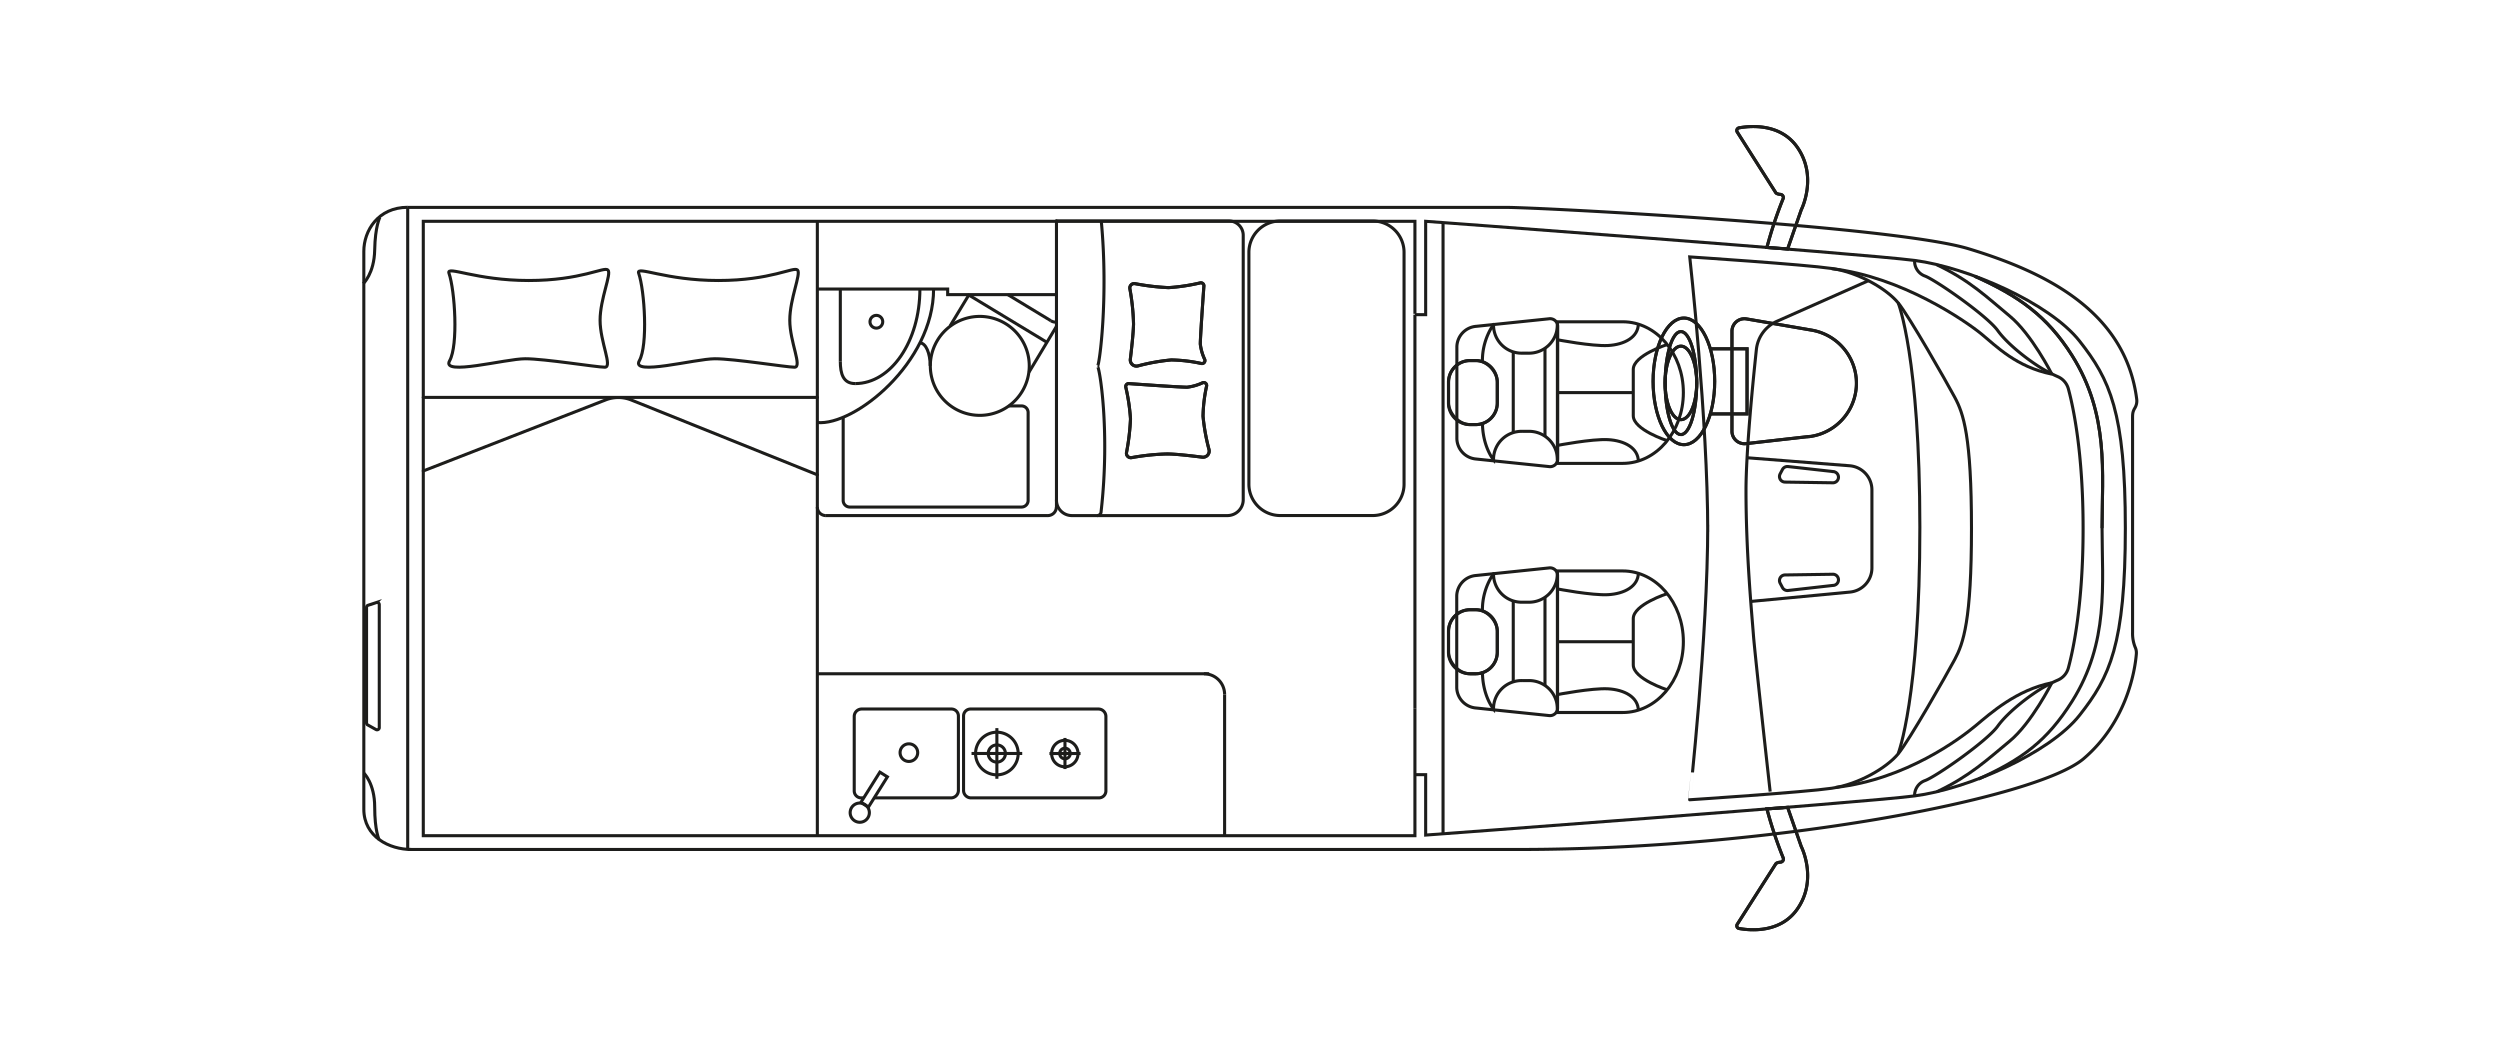 <svg id="Befüllebene" xmlns="http://www.w3.org/2000/svg" viewBox="0 0 568 240"><defs><style>.cls-1,.cls-2,.cls-3{fill:none;stroke:#1d1d1b;stroke-width:0.7px;}.cls-1,.cls-2{stroke-miterlimit:10;}.cls-2{stroke-linecap:round;}.cls-3{stroke-linejoin:round;}</style></defs><path class="cls-1" d="M93.42,193c-4.88,0-10.76-2.84-10.76-9.15V57.1c0-4.63,3.18-10,10-10"/><path class="cls-1" d="M92.63,47.12H342.2c7.55,0,87.94,4.2,105.07,9.4,16.82,5.11,35.61,13.85,38.19,34.17a3.11,3.11,0,0,1-.41,2c-.6,1-.53,1.51-.53,3v48a8.41,8.41,0,0,0,.57,3.31,3.05,3.05,0,0,1,.29,1.55c-.31,3.94-2.25,15.53-12,23.84C462.48,181.6,401.77,193,345.18,193H92.63"/><polyline class="cls-1" points="321.47 160.91 321.47 189.87 96.17 189.87 96.17 50.28 321.47 50.28 321.47 71.3"/><path class="cls-2" d="M96.17,107l41.41-16.13a7.91,7.91,0,0,1,5.82,0l42.3,17"/><path class="cls-2" d="M102,62.05c1.37,4,2.14,16.39.15,19.92s12.72-.46,17.17-.46,16.25,1.92,18.09,1.92-1.07-5.75-1.07-10.66S139,62.2,138.12,61.35s-6,2.38-18,2.38S101.41,60.29,102,62.05Z"/><path class="cls-2" d="M145.1,62.05c1.37,4,2.14,16.39.15,19.92s12.72-.46,17.17-.46,16.25,1.92,18.09,1.92-1.07-5.75-1.07-10.66,2.61-10.57,1.76-11.42-6,2.38-18,2.38S144.49,60.29,145.1,62.05Z"/><path class="cls-2" d="M240,50.2h39.2a3.26,3.26,0,0,1,3.26,3.26v60.08a3.6,3.6,0,0,1-3.6,3.6H243.52a3.5,3.5,0,0,1-3.49-3.5"/><line class="cls-2" x1="96.17" y1="90.29" x2="185.7" y2="90.29"/><path class="cls-1" d="M321.47,71.49h2.44V50.28S423,57.61,435,59.17s30.64,9.64,37.48,18.33,10.4,16,10.4,42.57v-.14c0,26.57-3.56,33.89-10.4,42.57S447,179.27,435,180.83s-111.09,8.9-111.09,8.9V176h-2.44"/><path class="cls-1" d="M290.94,50.21h21A7.12,7.12,0,0,1,319,57.33V110a7.13,7.13,0,0,1-7.13,7.13h-21a7.12,7.12,0,0,1-7.12-7.12V57.33A7.13,7.13,0,0,1,290.94,50.21Z"/><path class="cls-1" d="M477.59,120c0-12.56,1.65-25.79-6.82-39.23-5.67-9-12.16-13.54-22.1-18"/><path class="cls-1" d="M449.51,177c9.94-4.49,15.59-8.66,21.26-17.65,8.47-13.44,6.82-26.67,6.82-39.23V120c0-12.56,1.65-25.79-6.82-39.23-5.67-9-12.16-13.54-22.1-18"/><path class="cls-1" d="M435,180.9a3.58,3.58,0,0,1,2.39-3.56c2.65-1,14.08-9,16.49-12.35s7.7-7.34,10.71-9a33.17,33.17,0,0,1,3-1.5,4.18,4.18,0,0,0,2.35-2.77c1.12-4.16,3.34-14.56,3.34-31.63V120c0-17.07-2.22-27.47-3.34-31.63a4.21,4.21,0,0,0-2.35-2.77,33.17,33.17,0,0,1-3-1.5c-3-1.68-8.3-5.65-10.71-9S440,63.77,437.39,62.73A3.57,3.57,0,0,1,435,59.17"/><path class="cls-1" d="M466.18,155.13s-4.58,9.14-9.61,13.28-8.9,7.86-16.5,11.47"/><path class="cls-1" d="M466.18,85s-4.58-9.08-9.61-13.22-8.9-8-16.5-11.61"/><path class="cls-1" d="M431.27,68.81s4.92,12.19,4.92,51-4.92,51.42-4.92,51.42"/><path class="cls-1" d="M256.51,87.15a.68.68,0,0,0-.73.83,44.82,44.82,0,0,1,1.07,7.2,53,53,0,0,1-.91,7.66,1,1,0,0,0,1.13,1.14,51.71,51.71,0,0,1,8.05-.84c2.1,0,5.76.45,8.05.73a1.4,1.4,0,0,0,1.52-1.72,46.43,46.43,0,0,1-1.36-7.58,34.39,34.39,0,0,1,.81-6.85.67.67,0,0,0-.92-.75,11.23,11.23,0,0,1-3.49,1c-1.46,0-10.31-.6-13.22-.81"/><path class="cls-1" d="M256.51,87.15a.68.68,0,0,0-.73.83,44.82,44.82,0,0,1,1.07,7.2,53,53,0,0,1-.91,7.66,1,1,0,0,0,1.13,1.14,51.71,51.71,0,0,1,8.05-.84c2.1,0,5.76.45,8.05.73a1.4,1.4,0,0,0,1.52-1.72,46.43,46.43,0,0,1-1.36-7.58,34.39,34.39,0,0,1,.81-6.85.67.67,0,0,0-.92-.75,11.23,11.23,0,0,1-3.49,1C268.27,88,259.42,87.36,256.51,87.15Z"/><path class="cls-1" d="M273.53,65a.69.69,0,0,0-.83-.73,43.68,43.68,0,0,1-7.2,1.08,53,53,0,0,1-7.66-.91,1,1,0,0,0-1.14,1.13,51.59,51.59,0,0,1,.84,8.05c-.05,2.1-.46,5.76-.73,8a1.4,1.4,0,0,0,1.72,1.52,45.39,45.39,0,0,1,7.58-1.36,34.39,34.39,0,0,1,6.85.81.68.68,0,0,0,.75-.93,11.18,11.18,0,0,1-1-3.48c0-1.46.6-10.31.81-13.23"/><path class="cls-1" d="M273.53,65a.69.69,0,0,0-.83-.73,43.68,43.68,0,0,1-7.2,1.08,53,53,0,0,1-7.66-.91,1,1,0,0,0-1.14,1.13,51.59,51.59,0,0,1,.84,8.05c-.05,2.1-.46,5.76-.73,8a1.4,1.4,0,0,0,1.72,1.52,45.39,45.39,0,0,1,7.58-1.36,34.39,34.39,0,0,1,6.85.81.68.68,0,0,0,.75-.93,11.18,11.18,0,0,1-1-3.48C272.69,76.8,273.32,68,273.53,65Z"/><line class="cls-1" x1="321.47" y1="160.91" x2="321.47" y2="71.49"/><line class="cls-1" x1="327.86" y1="50.57" x2="327.86" y2="189.43"/><path class="cls-1" d="M401.44,56.22a95.32,95.32,0,0,1,3.69-11.1.71.71,0,0,0-.58-.95c-.9-.07-1.08-.37-1.08-.37L394.7,30a.62.62,0,0,1,.4-.95c2.45-.45,9.35-1.13,13.22,4.37,4.75,6.75.92,14.26.92,14.26l-3.09,8.88Z"/><path class="cls-1" d="M401.44,56.22a95.32,95.32,0,0,1,3.69-11.1.71.71,0,0,0-.58-.95c-.9-.07-1.08-.37-1.08-.37L394.7,30a.62.62,0,0,1,.4-.95c2.45-.45,9.35-1.13,13.22,4.37,4.75,6.75.92,14.26.92,14.26l-3.09,8.88Z"/><path class="cls-1" d="M401.44,183.78a95.32,95.32,0,0,0,3.69,11.1.71.71,0,0,1-.58,1c-.9.07-1.08.37-1.08.37L394.7,210a.62.62,0,0,0,.4.95c2.45.45,9.35,1.13,13.22-4.37,4.75-6.75.92-14.26.92-14.26l-3.09-8.88Z"/><path class="cls-1" d="M401.44,183.78a95.32,95.32,0,0,0,3.69,11.1.71.71,0,0,1-.58,1c-.9.07-1.08.37-1.08.37L394.7,210a.62.62,0,0,0,.4.95c2.45.45,9.35,1.13,13.22-4.37,4.75-6.75.92-14.26.92-14.26l-3.09-8.88Z"/><path class="cls-1" d="M466.18,85c-8.05-1.62-12.54-6.28-16-9.12s-18.08-13-34-14.84"/><path class="cls-1" d="M466.18,155.13c-8.05,1.62-13.93,6.93-17.34,9.77s-15.8,12.19-31.75,14"/><path class="cls-1" d="M424.51,63.77,403.71,73a7.94,7.94,0,0,0-4.66,6.4c-.82,7.69-2.36,23.27-2.36,32.05,0,14.32,1.34,28.16,1.68,32.72s3.81,35.68,3.81,35.68"/><path class="cls-1" d="M396.93,104l23.3,1.82a5.5,5.5,0,0,1,5.07,5.48v17.75a5.5,5.5,0,0,1-5,5.47l-22.55,2.13"/><path class="cls-1" d="M416.51,107.14,406.25,106a1.28,1.28,0,0,0-1.27.66l-.53,1a1.27,1.27,0,0,0,1.1,1.87l10.8.16a1.27,1.27,0,0,0,.16-2.54Z"/><path class="cls-1" d="M416.51,133l-10.26,1.16a1.28,1.28,0,0,1-1.27-.66l-.53-1a1.27,1.27,0,0,1,1.1-1.87l10.8-.16a1.27,1.27,0,0,1,.16,2.54Z"/><path class="cls-1" d="M82.66,175.64s2.47,2.33,2.47,7.72,1,7.42,1,7.42"/><path class="cls-1" d="M82.52,64.45s2.51-2.28,2.61-7.67,1.18-7.4,1.18-7.4"/><path class="cls-1" d="M85.42,165.75l-1.88-1.05a.49.49,0,0,1-.26-.44V138a.51.51,0,0,1,.34-.48l1.89-.62a.5.5,0,0,1,.66.48v28A.51.51,0,0,1,85.42,165.75Z"/><line class="cls-1" x1="92.63" y1="47.12" x2="92.63" y2="193.02"/><polyline class="cls-1" points="388.62 79.25 396.93 79.25 396.93 94.04 388.62 94.04"/><polyline class="cls-1" points="388.62 79.25 396.93 79.25 396.93 94.04 388.62 94.04"/><path class="cls-1" d="M368.68,105.28H353.84V73.11h14.84c7.61,0,13.78,7.2,13.78,16.09S376.29,105.28,368.68,105.28Z"/><path class="cls-1" d="M351.88,106l-16.5-1.71A4.77,4.77,0,0,1,331,99.63V78.76a4.77,4.77,0,0,1,4.41-4.62l16.5-1.71a1.73,1.73,0,0,1,2,1.65v30.23A1.73,1.73,0,0,1,351.88,106Z"/><path class="cls-1" d="M334,96.47h1.27a4.9,4.9,0,0,0,4.9-4.9V86.83a4.9,4.9,0,0,0-4.9-4.91H334a4.91,4.91,0,0,0-4.91,4.91v4.74a4.91,4.91,0,0,0,4.91,4.9"/><rect class="cls-1" x="329.12" y="81.92" width="11.08" height="14.55" rx="4.9"/><path class="cls-1" d="M378.79,100.12s-7.71-2.47-7.71-5.67V83.94c0-3.2,7.71-5.67,7.71-5.67"/><line class="cls-1" x1="371.08" y1="89.2" x2="353.84" y2="89.2"/><path class="cls-1" d="M353.84,77.19s7.82,1.51,11.51,1.31,6.89-1.86,6.89-5"/><path class="cls-1" d="M353.84,101.2s7.82-1.51,11.51-1.31,6.89,1.86,6.89,5"/><path class="cls-3" d="M353.84,73.73V74a6.45,6.45,0,0,1-6.64,6.24h-1.29A6.39,6.39,0,0,1,339.33,74v-.29a14.65,14.65,0,0,0-2.52,8.7"/><path class="cls-1" d="M353.84,104.49v-.24A6.44,6.44,0,0,0,347.2,98h-1.29a6.39,6.39,0,0,0-6.58,6.18v.29s-2.52-3-2.52-8.53"/><polyline class="cls-1" points="343.81 79.89 343.81 89.2 343.81 98.34"/><line class="cls-1" x1="351.02" y1="79.07" x2="351.02" y2="99.15"/><path class="cls-1" d="M368.68,161.88H353.84V129.72h14.84c7.61,0,13.78,7.2,13.78,16.08S376.29,161.88,368.68,161.88Z"/><path class="cls-1" d="M351.88,162.57l-16.5-1.71a4.77,4.77,0,0,1-4.41-4.62V135.37a4.77,4.77,0,0,1,4.41-4.62l16.5-1.71a1.72,1.72,0,0,1,2,1.64v30.24A1.73,1.73,0,0,1,351.88,162.57Z"/><path class="cls-1" d="M334,153.08h1.27a4.9,4.9,0,0,0,4.9-4.91v-4.74a4.9,4.9,0,0,0-4.9-4.9H334a4.91,4.91,0,0,0-4.91,4.9v4.74a4.91,4.91,0,0,0,4.91,4.91"/><rect class="cls-1" x="329.12" y="138.53" width="11.08" height="14.55" rx="4.9"/><path class="cls-1" d="M378.79,156.73s-7.71-2.47-7.71-5.67V140.55c0-3.2,7.71-5.67,7.71-5.67"/><line class="cls-1" x1="371.08" y1="145.8" x2="353.84" y2="145.8"/><path class="cls-1" d="M353.84,133.8s7.82,1.51,11.51,1.31,6.89-1.87,6.89-5"/><path class="cls-1" d="M353.84,157.81s7.82-1.51,11.51-1.31,6.89,1.86,6.89,5"/><path class="cls-3" d="M353.84,130.34v.24a6.45,6.45,0,0,1-6.64,6.24h-1.29a6.39,6.39,0,0,1-6.58-6.19v-.29a14.63,14.63,0,0,0-2.52,8.69"/><path class="cls-1" d="M353.84,161.1v-.24a6.44,6.44,0,0,0-6.64-6.23h-1.29a6.38,6.38,0,0,0-6.58,6.18v.29s-2.52-3-2.52-8.53"/><polyline class="cls-1" points="343.81 136.49 343.81 145.8 343.81 154.95"/><line class="cls-1" x1="351.02" y1="135.68" x2="351.02" y2="155.76"/><path class="cls-1" d="M382.58,72.26c-3.86,0-7,6.44-7,14.38s3.12,14.39,7,14.39,7-6.44,7-14.39-3.13-14.38-7-14.38m-.68,26.48c-2,0-3.58-5.24-3.58-11.7s1.6-11.71,3.58-11.71,3.59,5.24,3.59,11.71-1.6,11.7-3.59,11.7"/><path class="cls-1" d="M382.58,72.26c-3.86,0-7,6.44-7,14.38s3.12,14.39,7,14.39,7-6.44,7-14.39S386.43,72.26,382.58,72.26Zm-.68,26.48c-2,0-3.58-5.24-3.58-11.7s1.6-11.71,3.58-11.71,3.59,5.24,3.59,11.71S383.89,98.74,381.9,98.74Z"/><path class="cls-1" d="M385.49,87c0-4.62-1.6-8.36-3.58-8.36s-3.59,3.74-3.59,8.36,1.6,8.35,3.59,8.35,3.58-3.74,3.58-8.35"/><path class="cls-1" d="M385.49,87c0-4.62-1.6-8.36-3.58-8.36s-3.59,3.74-3.59,8.36,1.6,8.35,3.59,8.35S385.49,91.65,385.49,87Z"/><path class="cls-1" d="M410.89,99.19l-14.23,1.61A2.85,2.85,0,0,1,393.5,98V75.27a2.84,2.84,0,0,1,3.32-2.81L411.56,75a12.23,12.23,0,0,1-.67,24.22"/><path class="cls-1" d="M410.89,99.19l-14.23,1.61A2.85,2.85,0,0,1,393.5,98V75.27a2.84,2.84,0,0,1,3.32-2.81L411.56,75a12.23,12.23,0,0,1-.67,24.22Z"/><path class="cls-1" d="M388,120.84c0-25.38-4.09-62.47-4.09-62.47S410,60.09,416.19,61s12.55,4.72,15.08,7.82,10.86,17.77,12.84,21.43,3.81,8.82,3.81,29.8-1.84,26.12-3.81,29.79-10.3,18.33-12.84,21.43-8.88,6.91-15.08,7.82-32.3,2.62-32.3,2.62S388,144.61,388,119.24"/><path class="cls-1" d="M249.26,117.14a.91.91,0,0,0,.91-.91c2.09-18.35-.38-33-.83-33,.43,0,2.52-15.58.87-33"/><line class="cls-1" x1="185.7" y1="50.2" x2="185.7" y2="189.73"/><line class="cls-2" x1="240.03" y1="115.2" x2="240.03" y2="50.21"/><path class="cls-1" d="M278.23,157.77a4.69,4.69,0,0,0-4.69-4.69"/><line class="cls-1" x1="278.23" y1="189.73" x2="278.23" y2="157.77"/><line class="cls-1" x1="274.73" y1="153.08" x2="185.7" y2="153.08"/><path class="cls-1" d="M198.63,181.28h17.43a1.69,1.69,0,0,0,1.69-1.7v-16.9a1.59,1.59,0,0,0-1.58-1.59H195.78a1.7,1.7,0,0,0-1.7,1.7v16.9a1.59,1.59,0,0,0,1.59,1.59h.58"/><path class="cls-1" d="M220.62,181.28a1.7,1.7,0,0,1-1.7-1.7v-16.9a1.59,1.59,0,0,1,1.59-1.59h29.05a1.7,1.7,0,0,1,1.7,1.7v16.9a1.59,1.59,0,0,1-1.59,1.59Z"/><path class="cls-1" d="M228.43,171.2a1.95,1.95,0,1,1-1.94-1.95A1.94,1.94,0,0,1,228.43,171.2Z"/><path class="cls-1" d="M231.33,171.2a4.84,4.84,0,1,1-4.84-4.84A4.84,4.84,0,0,1,231.33,171.2Z"/><line class="cls-1" x1="226.49" y1="165.43" x2="226.49" y2="176.94"/><line class="cls-1" x1="232.25" y1="171.19" x2="220.73" y2="171.19"/><path class="cls-1" d="M243.16,171.21A1.2,1.2,0,1,1,242,170,1.19,1.19,0,0,1,243.16,171.21Z"/><path class="cls-1" d="M244.93,171.21a3,3,0,1,1-3-3A3,3,0,0,1,244.93,171.21Z"/><line class="cls-1" x1="241.96" y1="167.66" x2="241.96" y2="174.73"/><line class="cls-1" x1="245.5" y1="171.2" x2="238.43" y2="171.2"/><path class="cls-1" d="M204.5,171a2,2,0,1,0,2-2A2,2,0,0,0,204.5,171Z"/><rect class="cls-1" x="194.55" y="178.41" width="8.12" height="2.02" transform="translate(-58.93 252.31) rotate(-57.9)"/><path class="cls-1" d="M197.18,185.8a2.18,2.18,0,1,0-3,.68A2.17,2.17,0,0,0,197.18,185.8Z"/><path class="cls-1" d="M238.74,72.86a2,2,0,0,0,1.29.32"/><line class="cls-1" x1="229" y1="66.96" x2="238.74" y2="72.86"/><line class="cls-1" x1="240.03" y1="74.15" x2="233.8" y2="84.54"/><line class="cls-1" x1="220.23" y1="66.83" x2="215.86" y2="74.05"/><line class="cls-1" x1="220.11" y1="67.03" x2="237.89" y2="77.79"/><path class="cls-1" d="M228.41,73.5A11.24,11.24,0,1,1,213,77.3,11.24,11.24,0,0,1,228.41,73.5Z"/><path class="cls-1" d="M185.7,115.2a1.94,1.94,0,0,0,1.94,1.94"/><path class="cls-1" d="M240,115.2a1.94,1.94,0,0,1-1.93,1.94"/><line class="cls-1" x1="187.64" y1="117.14" x2="238.1" y2="117.14"/><polyline class="cls-1" points="185.7 65.67 215.31 65.67 215.31 66.94 240.03 66.94"/><path class="cls-1" d="M212.11,65.67c0,16.77-18,31.13-26.41,30.33"/><circle class="cls-1" cx="199.11" cy="73.1" r="1.45"/><path class="cls-1" d="M209,65.67c0,11.88-6.58,21.48-14.7,21.48"/><path class="cls-1" d="M190.92,82.1c0,2.8.64,5.05,3.39,5.05"/><polyline class="cls-1" points="190.92 65.67 190.92 68.42 190.92 82.11"/><path class="cls-1" d="M229.19,92.23H232a1.51,1.51,0,0,1,1.59,1.42v20.13A1.51,1.51,0,0,1,232,115.2H193.16a1.51,1.51,0,0,1-1.59-1.42v-19"/><path class="cls-1" d="M211.34,83.12c0-2.88-1-5.21-2.33-5.21"/></svg>